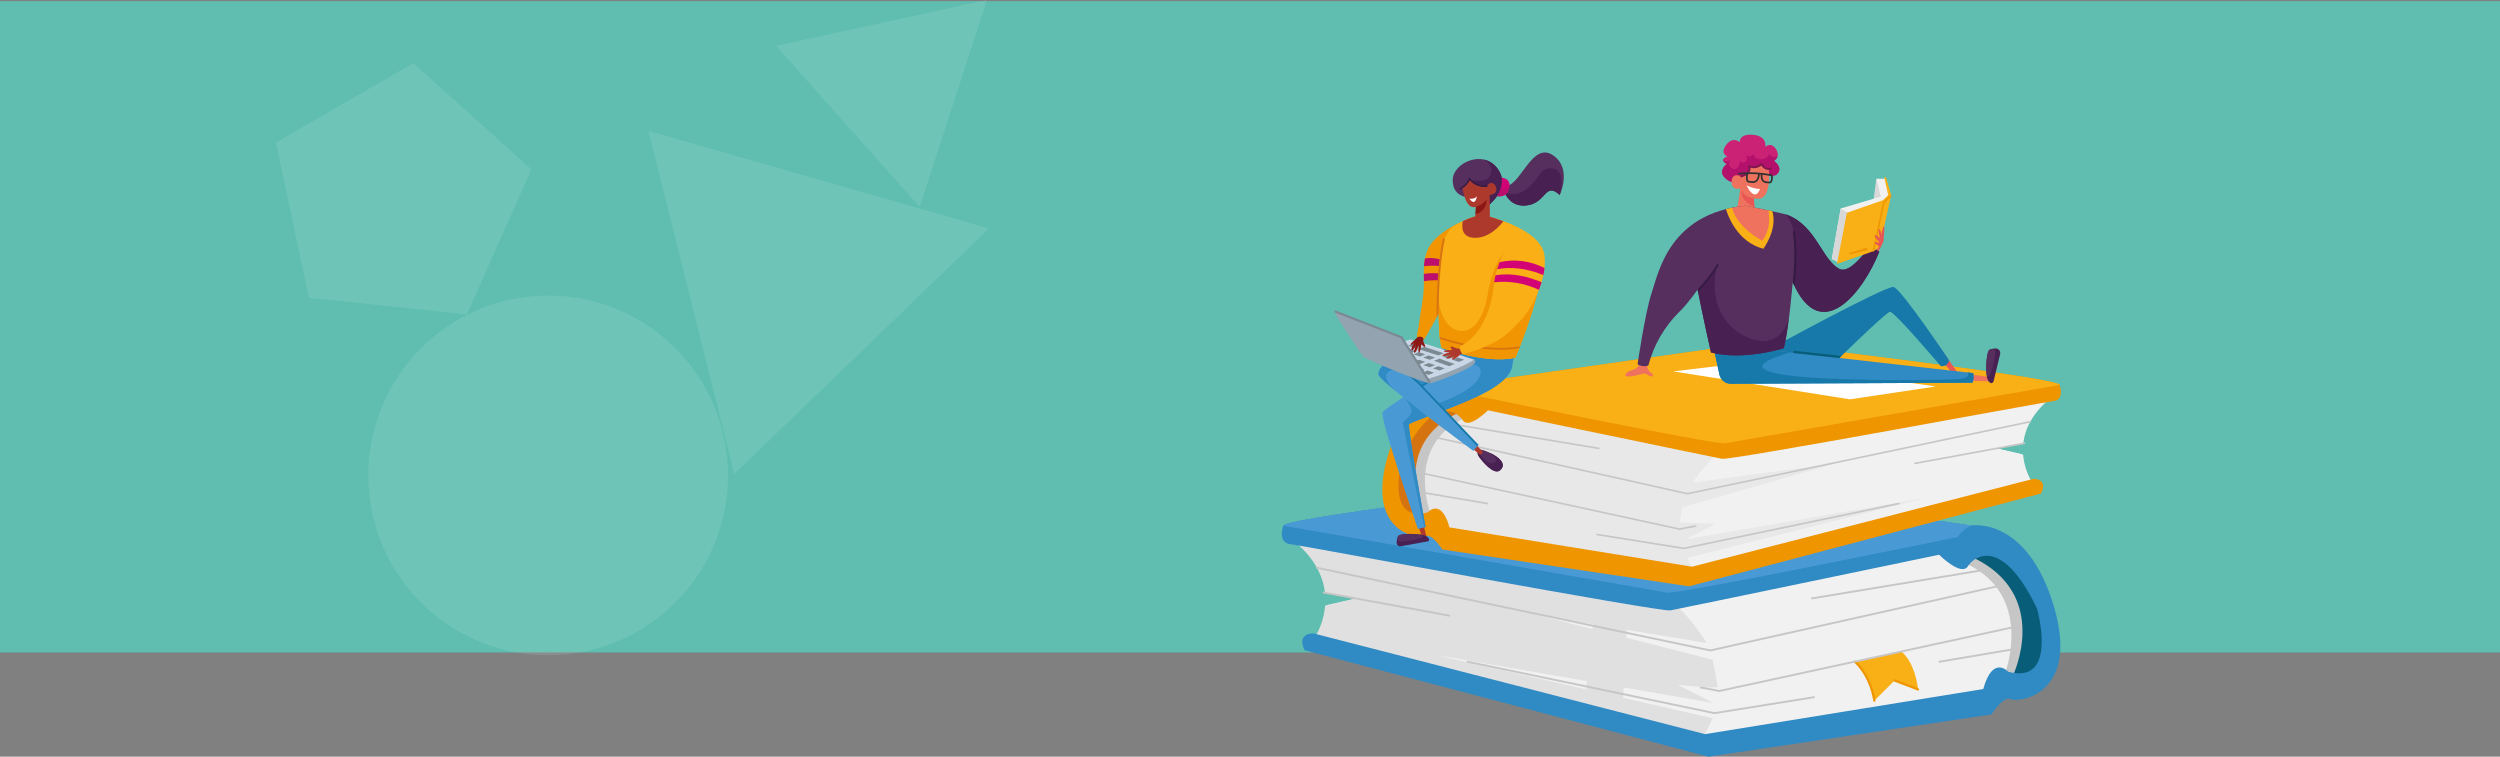 <?xml version="1.0" encoding="UTF-8"?><svg id="Ebene_1" xmlns="http://www.w3.org/2000/svg" viewBox="0 0 1919.16 580.88"><rect x="0" y="0" width="1919.16" height="580.88" fill="#808080" stroke="none"/><defs><style>.cls-1{fill:#499ad4;}.cls-2{fill:#c7c6c6;}.cls-3{fill:#1779a9;}.cls-4{fill:#f9af16;}.cls-5,.cls-6{fill:#fff;}.cls-7{fill:#482052;}.cls-8{fill:#d8d8d8;}.cls-9{fill:#562f5e;}.cls-10{fill:#085d78;}.cls-11{fill:#f19502;}.cls-12{fill:#e0e0e0;}.cls-13{fill:#b3116b;}.cls-14{fill:#351a43;}.cls-15{fill:#e85753;}.cls-6{isolation:isolate;opacity:.1;}.cls-16{fill:#333;}.cls-17{fill:#7f1551;}.cls-18{fill:#cb2276;}.cls-19{fill:#5fbeb0;}.cls-20{fill:#ee725e;}.cls-21{fill:#d77311;}.cls-22{fill:#93a3af;}.cls-23{fill:#e8e8e8;}.cls-24{fill:#c8d6e5;}.cls-25{fill:#0077ad;}.cls-26{fill:#ad392c;}.cls-27{fill:#7b8992;}.cls-28{fill:#f1f1f1;}.cls-29{fill:#8b1815;}.cls-30{fill:#d30376;}.cls-31{fill:#f9af15;}.cls-32{fill:#308ac3;}.cls-33{fill:#bb0e6d;}.cls-34{fill:#ee9500;}.cls-35{fill:#d57311;}</style></defs><rect id="iStock-1293996796" class="cls-19" y=".88" width="1920" height="500"/><g id="Gruppe_2377"><g id="Gruppe_9925"><path id="Pfad_2414" class="cls-12" d="M1008.75,490.29c4.84-7.68,7.77-16.4,8.52-25.45l23.88-5.48-24-4.13c-1.3-12.1-7.29-25.97-23.14-39.32l523.65,2.21,39.03,20.62,18.41,48.61-17.68,37.56-33.14,12.52-212.84,35.35-302.7-82.49Z"/><path id="Pfad_2415" class="cls-28" d="M1102.29,502.81l212.85,36.83-27.25-13.99s23.77,2.59,30.59,1.95c-.18-4.23-2.72-16.62-3.85-21.18l-132.86-33.92,128.37,21.08c-5.5-8.97-15.36-22.28-26.3-31.64-29.94-25.62,11.8-38.31,66.58-44.53l167.26,.71,39.03,20.62,18.41,48.61-17.68,37.56-33.14,12.52-210.31,34.93h-4.08l-5.39-1.47c1.82-2.39,6.89-12.18,10.12-19.54l-212.34-48.54Z"/><path id="Pfad_2416" class="cls-12" d="M1245.45,547.25l4.28-83.32-24.71-3.84-8.63,79.68,29.05,7.48Z"/><path id="Pfad_2417" class="cls-2" d="M1539.03,517.54s23.57-61.13-30.93-85.43l7.36-8.1,31.86,18.07,15.27,48.95-13.99,32.4-9.58-5.89Z"/><path id="Pfad_2418" class="cls-10" d="M1545.33,518.44s29.79-62.03-31.34-90.75l15.47-9.58,32.41,23.57,13.26,45.66-10.31,38.3-19.48-7.2Z"/><path id="Pfad_2419" class="cls-32" d="M1001.39,499.13l310.07,81.75,217.27-32.41s9.58-14.73,14.73-11.78,53.77-2.21,33.14-71.44-63.34-61.87-63.34-61.87l-262.93-37.56s-262.93,30.93-265.14,37.56-1.84,13.62,5.53,14.36,283.55,52.29,291.65,50.82,206.22-42.71,206.22-42.71c0,0,16.94,16.94,22.09,8.84s26.51-22.84,53.03,32.4c0,0,16.94,58.92-22.09,48.61,0,0-11.78-13.26-19.15,13.26l-213.58,34.61-300.49-77.33s-13.26-.74-7,12.89"/><path id="Pfad_2420" class="cls-12" d="M1017.94,464.69l22.44-5.15,81.06,15.29-103.5-10.13Z"/><path id="Pfad_2421" class="cls-4" d="M1423.91,507.93s11.54,9.29,14.98,29.94l15.48-15.48,18.06,6.88s-1.72-19.78-12.9-29.24l-35.63,7.91Z"/><path id="Pfad_2422" class="cls-34" d="M1472.43,530.13c-.1,0-.21-.02-.31-.06l-18.06-6.88c-.44-.17-.67-.67-.5-1.11s.67-.67,1.11-.5h0l18.06,6.88c.44,.17,.67,.67,.5,1.11-.13,.33-.45,.56-.81,.55"/><path id="Pfad_2423" class="cls-34" d="M1438.89,538.73c-.42,0-.78-.3-.85-.72-3.35-20.09-14.56-29.32-14.67-29.41-.37-.3-.43-.84-.13-1.21,.3-.37,.84-.43,1.21-.13,.48,.39,11.84,9.74,15.29,30.47,.08,.47-.24,.91-.71,.99,0,0,0,0,0,0-.05,0-.09,.01-.14,.01"/><path id="Pfad_2424" class="cls-1" d="M985.19,403.38c2.21-6.63,265.14-37.56,265.14-37.56l262.93,37.56s.38-.07,1.08-.13c-4.71,1.6-8.73,4.77-11.39,8.96,0,0-214.32,44.19-223.16,42.72-7.89-1.32-244-42.52-294.66-51.37,.02-.06,.04-.12,.06-.19"/><path id="Pfad_2425" class="cls-2" d="M1312.89,500.07c.05,0,.11,0,.16-.02l221.73-49.56c.4-.09,.65-.48,.56-.88-.09-.4-.48-.65-.88-.56l-221.57,49.52-301.93-63.46c-.4-.08-.79,.18-.86,.58-.08,.39,.17,.77,.56,.86l302.09,63.49s.1,.02,.15,.02"/><path id="Pfad_2426" class="cls-2" d="M1112.6,473.35c.41,0,.73-.33,.73-.74,0-.35-.25-.65-.6-.72l-96.55-17.76c-.4-.06-.78,.21-.84,.62-.06,.39,.19,.75,.57,.83l96.55,17.76s.09,.01,.13,.01"/><path id="Pfad_2427" class="cls-2" d="M1316.12,548.2s.08,0,.12-.01l76.35-12.24c.4-.07,.67-.46,.59-.86-.07-.39-.44-.65-.83-.6l-76.21,12.23-189.39-39.47c-.4-.09-.79,.16-.88,.56-.09,.4,.16,.79,.56,.88,0,0,.01,0,.02,0l189.53,39.5s.1,.02,.15,.02"/><path id="Pfad_2428" class="cls-2" d="M1319.76,531.21c.05,0,.1,0,.16-.02l225.9-49.03c.4-.1,.64-.5,.54-.89-.09-.38-.47-.62-.85-.55l-225.75,48.99c-1.87-.39-12.74-2.61-14.19-2.61-.41,.01-.72,.36-.71,.76,.01,.39,.32,.7,.71,.71,1.03,0,8.96,1.56,14.05,2.61,.05,.01,.1,.02,.15,.02"/><path id="Pfad_2429" class="cls-2" d="M1488.95,508.7s.08,0,.12-.01l56.71-9.58c.4-.08,.66-.47,.58-.86-.08-.39-.44-.64-.83-.59l-56.71,9.58c-.4,.07-.67,.45-.6,.85,.06,.35,.36,.61,.72,.61"/><path id="Pfad_2430" class="cls-2" d="M1391,460.09s.08,0,.12-.01l129.43-21.39c.4-.07,.67-.45,.61-.85-.06-.4-.43-.67-.83-.61,0,0-.01,0-.02,0l-129.43,21.39c-.4,.06-.68,.44-.61,.84,.06,.36,.37,.62,.73,.62"/><path id="Pfad_2431" class="cls-28" d="M1560.5,371.14c-4.22-6.69-6.77-14.3-7.43-22.18l-20.82-4.78,20.92-3.6c1.14-10.55,6.35-22.64,20.17-34.27l-456.43,1.93-34.02,17.98-16.05,42.37,15.41,32.74,28.89,10.91,185.53,30.81,263.85-71.9Z"/><path id="Pfad_2432" class="cls-23" d="M1478.96,382.05l-185.53,32.1,23.75-12.2s-21.44-.49-27.39-1.04c.17-3.89,.73-7.74,1.67-11.52l118.21-33.78-110.14,14.87c4.79-7.82,11.64-15.9,21.17-24.06,26.1-22.33-10.29-33.39-58.04-38.81l-145.79,.62-34.02,17.97-16.05,42.37,15.41,32.74,28.89,10.91,183.32,30.45h3.56l4.7-1.28c-3.02-4.05-5.56-8.43-7.57-13.06l183.84-46.28Z"/><path id="Pfad_2433" class="cls-2" d="M1098.28,394.89s-20.54-53.28,26.96-74.47l-6.42-7.06-27.77,15.75-13.31,42.67,12.2,28.25,8.34-5.14Z"/><path id="Pfad_2434" class="cls-35" d="M1092.8,395.68s-25.97-54.07,27.31-79.1l-13.48-8.35-28.25,20.54-11.56,39.8,8.99,33.38,16.98-6.28Z"/><path id="Pfad_2435" class="cls-34" d="M1566.92,378.84l-270.27,71.26-189.38-28.25s-8.35-12.84-12.84-10.27-46.86-1.93-28.89-62.27,55.21-53.92,55.21-53.92l229.18-32.74s229.18,26.96,231.11,32.74,1.6,11.88-4.81,12.52-247.15,45.58-254.22,44.3-179.75-37.23-179.75-37.23c0,0-14.76,14.77-19.26,7.7s-23.11-19.9-46.22,28.25c0,0-14.76,51.36,19.26,42.37,0,0,10.27-11.55,16.69,11.55l186.17,30.17,261.92-67.4s11.56-.64,6.1,11.23"/><path id="Pfad_2436" class="cls-28" d="M1552.49,348.83l-19.55-4.49-70.66,13.32,90.21-8.83Z"/><path id="Pfad_2437" class="cls-4" d="M1581.04,295.39c-1.93-5.78-231.11-32.74-231.11-32.74l-229.18,32.74s-.33-.06-.94-.11c4.1,1.4,7.61,4.15,9.93,7.81,0,0,186.81,38.52,194.51,37.23,6.88-1.15,212.68-37.07,256.84-44.77-.02-.05-.03-.11-.05-.16"/><path id="Pfad_2438" class="cls-2" d="M1295.4,379.67s-.09,0-.14-.02l-193.27-43.19c-.35-.08-.56-.42-.49-.77s.42-.56,.77-.49l193.13,43.17,263.18-55.32c.34-.08,.69,.13,.77,.47,.08,.34-.13,.69-.47,.77-.01,0-.02,0-.04,0l-263.31,55.34s-.09,.01-.13,.01"/><path id="Pfad_2439" class="cls-2" d="M1469.98,356.38c-.35,0-.64-.29-.64-.64,0-.31,.22-.58,.53-.63l84.15-15.48c.35-.06,.68,.17,.75,.52s-.17,.68-.52,.75h0l-84.15,15.48s-.08,.01-.12,.01"/><path id="Pfad_2440" class="cls-2" d="M1292.58,421.62s-.07,0-.1,0l-66.55-10.67c-.35-.04-.61-.36-.57-.71,.04-.35,.36-.61,.71-.57,.02,0,.04,0,.06,0l66.43,10.65,165.08-34.4c.34-.09,.69,.12,.78,.47s-.12,.69-.47,.78c-.02,0-.03,0-.05,.01l-165.2,34.43s-.09,.01-.13,.01"/><path id="Pfad_2441" class="cls-2" d="M1289.41,406.81s-.09,0-.14-.01l-196.91-42.73c-.35-.08-.57-.42-.49-.76,.08-.35,.42-.57,.76-.49h0l196.77,42.7c1.63-.33,11.1-2.27,12.37-2.27,.35,0,.64,.29,.64,.64,0,.35-.29,.64-.64,.64-.89,0-7.81,1.36-12.24,2.27-.04,0-.09,.01-.13,.01"/><path id="Pfad_2442" class="cls-2" d="M1141.94,387.19s-.07,0-.11,0l-49.43-8.35c-.35-.06-.59-.39-.53-.74,.06-.35,.39-.59,.74-.53l49.43,8.35c.35,.06,.59,.39,.53,.74-.05,.31-.32,.53-.63,.53"/><path id="Pfad_2443" class="cls-2" d="M1227.32,344.82s-.07,0-.11,0l-112.82-18.64c-.35-.06-.59-.39-.53-.74,0,0,0,0,0,0,.05-.35,.38-.58,.72-.53,0,0,0,0,.01,0l112.82,18.65c.35,.06,.59,.39,.53,.74-.05,.31-.32,.53-.63,.54"/><path id="Pfad_2444" class="cls-5" d="M1348.65,277.41l137.38,19.26-65.92,9.88-135.66-21.44,64.2-7.7Z"/><path id="Pfad_2445" class="cls-18" d="M1356.38,132.62s5.14,4.89,8.57,.13-3.16-9.28-3.16-9.28c0,0,5.45-2.95,1.59-8.95s-8.22-1.77-8.22-1.77c0,0,1.78-8.22-9.36-9.25s-10.18,5.71-10.18,5.71c0,0-5.14-4.89-10.39,1.88-5.25,6.78,.78,9.11,.78,9.11,0,0-3.64,.93-3.08,3.12,.4,1.31,1.57,2.24,2.93,2.35,0,0-7.27,4.97-1.94,10.59s10.96,3.4,10.96,3.4l21.48-7.06Z"/><path id="Pfad_2446" class="cls-13" d="M1334.9,139.68l21.48-7.06s5.14,4.89,8.57,.13-3.16-9.28-3.16-9.28c1.48-.87,2.54-2.32,2.9-4-2.72,3.18-6.58-1.27-6.58-1.27,0,0-1.25,4.2-6.72,4.05s-4.95-4.17-4.95-4.17c-3.62,4.03-6.02,.76-6.02,.76,0,0,1.85,4.18-.88,5.66-1.01,.7-2.41,.45-3.11-.56-.18-.26-.31-.56-.36-.88,0,0-1.59,8.95-6.16,6.24s-1.68-6.56-1.68-6.56c-3.8,2.66-4.78,.54-5.03-.84-.29,.41-.38,.93-.25,1.42,.4,1.31,1.57,2.24,2.93,2.35,0,0-7.27,4.97-1.94,10.59s10.96,3.4,10.96,3.4"/><path id="Pfad_2447" class="cls-20" d="M1336.44,142.17l-3.57,22.1,8.67,7.45,5.86-4.8-1.19-16.68-9.77-8.07Z"/><path id="Pfad_2448" class="cls-15" d="M1346.82,158.81c-2.5-.9-11.1-4.69-9.95-13.8l9.35,5.37,.6,8.43Z"/><path id="Pfad_2449" class="cls-20" d="M1357.87,129.92s2.58,23.23-8.67,22.71-13.16-7.94-13.16-7.94c0,0-5.14,1.45-6.36-2.55s.18-9.86,7.08-6.72c0,0,8.15-2.18,5.92-7.82,3.27,1.43,7.07,.76,9.66-1.7,0,0,1.56,4.28,5.53,4.03"/><path id="Pfad_2450" class="cls-17" d="M1336.94,136.15c-.4,.11-.81-.13-.92-.54s.13-.81,.54-.92c.04-.01,4.1-1.13,5.38-3.67,.49-.99,.5-2.15,.04-3.16-.15-.39,.04-.82,.42-.98,.19-.08,.41-.07,.6,.02,2.98,1.31,6.46,.7,8.81-1.56,.3-.29,.77-.28,1.06,.02,.07,.07,.12,.15,.15,.24,.07,.17,1.86,4.29,6.25,3.17,.4-.1,.81,.14,.92,.54,.1,.4-.14,.81-.54,.92,0,0,0,0,0,0-2.94,.81-6.05-.49-7.55-3.14-2.36,1.84-5.46,2.45-8.35,1.65,.15,1.01-.02,2.05-.48,2.96-1.58,3.13-6.14,4.39-6.33,4.44h0"/><path id="Pfad_2451" class="cls-5" d="M1351.14,145.04s-4.11,.32-10.26-2.72c0,0,3.11,7.65,6.94,6.87,1.95-.4,3.32-4.15,3.32-4.15"/><path id="Pfad_2452" class="cls-16" d="M1360.9,134.78c0-.06-.03-.11-.05-.16,0-.31-.21-.58-.52-.65-8.43-1.71-17.07-2.15-25.63-1.33-.37,.05-.63,.38-.59,.76,.04,.32,.29,.56,.61,.59,.05,0,.09,0,.14,0,.05,0,2.3-.26,5.8-.36-.32,1.33-.8,4.06,.2,5.55,.4,.59,1.05,.97,1.77,1.01,.29,.03,.59,.06,.9,.1,.33,.04,.67,.08,1.01,.11,1.43,.25,2.9-.09,4.09-.93,1.25-1,2.02-2.82,2.35-5.53,.21,.02,.42,.04,.63,.06-.09,2.41,.32,4.12,1.28,5.2,.93,.94,2.2,1.46,3.52,1.46,.31,.03,.62,.04,.92,.06,.28,.01,.55,.03,.81,.05,.65,.07,1.29-.16,1.74-.62,1.21-1.22,1.16-3.87,1.02-5.34m-13.11,3.61c-1.1,.88-2.62,.7-4.09,.54-.68-.08-1.37-.03-1.7-.52-.65-.96-.32-3.33,.08-4.81,2.2-.03,4.78,.02,7.56,.22-.29,2.28-.91,3.82-1.85,4.58m11.13,.78c-.35,.35-.93,.2-1.52,.17-1.31-.07-2.67-.14-3.5-1.06-.69-.78-1.01-2.19-.94-4.16,2.16,.24,4.39,.59,6.61,1.07,.11,1.49,0,3.32-.66,3.98"/><path id="Pfad_2453" class="cls-20" d="M1264.54,279.75c-.14,1.21,.01,2.43,.44,3.57,.69,1.3,1.68,2.42,2.89,3.27,.39,.24,.72,.58,.96,.98,.44,.91-.32,1.52-1.15,1.41-.74-.14-1.45-.41-2.1-.8-1.24-.67-2.34-1.5-3.82-1.41-.98,.15-1.94,.4-2.87,.73-2.26,.64-4.55,1.1-6.88,1.4-.97,.06-1.94,.07-2.91,.04-.3,.02-.59-.03-.87-.13-.28-.11-.48-.37-.5-.67,0-.28,.19-.52,.26-.8,.03-.12,.03-.25,.06-.37,.14-.5,.71-.74,1.23-.82,.02-.33,.18-.63,.45-.82,.27-.18,.56-.32,.87-.42,2.41-.85,5.03-1.38,6.81-3.37,.74-1.02,1.43-2.09,2.05-3.19,.37-.52,1.79,.4,2.26,.6,.87,.45,1.83,.72,2.81,.79"/><path id="Pfad_2454" class="cls-15" d="M1500.7,288.6l-16.72-19.23,4.4-3.58,14.32,20.02-2,2.79Z"/><path id="Pfad_2455" class="cls-20" d="M1529.13,292.92l-25.54-.98,.02-5.78,24.61,3.38,.91,3.38Z"/><path id="Pfad_2456" class="cls-7" d="M1530.4,292.73c-.23,.96-1.19,1.55-2.14,1.32-.29-.07-.55-.2-.77-.4-1.1-1-2.22-2.81-2.48-6.09-.55-6.88,.03-18.04,2.45-19.21,1.4-.56,2.89-.84,4.4-.84,1.96-.07,3.6,1.46,3.66,3.42,.01,.32-.02,.64-.1,.95l-5.02,20.83Z"/><path id="Pfad_2457" class="cls-9" d="M1531.7,270.52c-.03-2.4-1.74-2.73-3.1-2.57-.39,.1-.77,.24-1.14,.41-2.39,1.15-2.98,12-2.47,18.9,2.12,8.54,6.75-12.95,6.71-16.74"/><path id="Pfad_2458" class="cls-3" d="M1370.12,289.24l29.03-1.81s48.26-47.77,51.7-48.07,39,41.72,39,41.72c0,0,5.44,.91,6.35-4.54,0,0-37.17-55.46-42.63-56.24-6.35-.91-95.78,47.96-95.78,47.96l12.34,20.97Z"/><path id="Pfad_2459" class="cls-32" d="M1314.79,263.85l199.94,22.58c.52,2.45,.35,4.99-.48,7.35l-185.42,.85c-4.28,.02-8-2.96-8.91-7.14l-5.14-23.64Z"/><path id="Pfad_2460" class="cls-3" d="M1321.84,264.64l51.89,5.86c-1.93,.72-4.11,1.49-6.57,2.32-67.35,22.58,125.4,19.15,136.29,18.24,8.94-.74,7.72-3.98,7.01-5.12l4.27,.48c.52,2.45,.35,4.99-.48,7.35l-185.42,.85c-4.28,.02-8-2.96-8.91-7.14l-4.81-22.14c2.13-.23,4.38-.47,6.73-.71"/><path id="Pfad_2461" class="cls-10" d="M1377.48,269.29l36.17,3.93-1.69,1.64-34.68-3.77c-.49-.08-.83-.55-.74-1.05,.08-.45,.48-.78,.94-.75"/><path id="Pfad_2462" class="cls-9" d="M1339.77,157.9s28.36,5.54,32.71,7.25c21.52,8.42,26.28,34.08,39.3,41.17,7.01,3.82,16.84-8.42,24.33-17.78l6.55,4.68c-12.16,30.88-44.91,72.98-66.43,23.39,0,0-3.55,41.54-7.02,50.76,0,0-30.84,9.8-55.75,3.19,0,0-7.19-32.03-10.25-48.29,0,0-7.55,10.88-13.79,16.85-11.62,11.38-19.94,25.71-24.04,41.45,0,0-3.32,1.66-8.29-.83,0,0,5.8-39.8,10.78-54.72,5.51-16.54,13.78-60.98,71.92-67.11"/><path id="Pfad_2463" class="cls-20" d="M1339.77,157.9c-.06,0-.11,.01-.17,.02-3.59,.38-7.01,.92-10.27,1.6-3.29,14.36,23.88,27.57,23.88,27.57,5.89-6.95,8.21-16.24,6.28-25.14-9.21-1.99-19.73-4.05-19.73-4.05Z"/><path id="Pfad_2464" class="cls-7" d="M1317.74,204.53c-8.49,42.34,22.6,58.05,36.93,57.25,12.58-.7,17.03-12.16,18.48-16.87-1.27,9.07-2.62,18.93-3.95,22.45,0,0-30.84,9.8-55.75,3.19,0,0-7.05-31.39-10.16-47.79,7.37-6.89,14.45-18.23,14.45-18.23"/><path id="Pfad_2465" class="cls-4" d="M1357.52,161.59c1.03,5.38,1.65,15.26-4.86,23.14,0,0-19.31-9.96-22.98-25.28-1.61,.33-3.19,.69-4.72,1.09,1.14,3.93,8.18,25.13,28.69,30.45,0,0,11.11-14.77,6.91-28.81-.98-.21-1.98-.43-2.98-.64-.02,.02-.03,.03-.05,.05"/><path id="Pfad_2466" class="cls-14" d="M1303.2,222.28c4.46-4.84,11.09-12.55,14.65-19.2,.21-.36,.67-.49,1.03-.28,.35,.2,.48,.64,.3,1-3.89,7.29-11.14,15.45-15.66,20.2-.11-.59-.22-1.16-.33-1.71"/><path id="Pfad_2467" class="cls-7" d="M1436.11,188.54c-7.48,9.36-17.32,21.59-24.33,17.78-13.02-7.09-17.78-32.75-39.3-41.17-.49-.19-1.3-.43-2.33-.71,11.11,6.77,7.63,43.67,6.53,53.2,21.52,47.93,53.89,6.23,65.96-24.43l-6.55-4.67Z"/><path id="Pfad_2468" class="cls-14" d="M1377.8,177.9c-.05-.41-.41-.7-.82-.65-.03,0-.06,0-.1,.02-.43,.18-.67,.65-.56,1.1,.03,.14,2.56,13.06-.04,38.38,.25,.58,.51,1.14,.76,1.69,.04,.09,.08,.18,.12,.26,.01,0,.02,.02,.02,.05,.11,.24,.23,.48,.34,.72,3.36-24.39,.38-40.98,.26-41.57"/><path id="Pfad_2469" class="cls-8" d="M1440.4,137.23l-2.28,17.1,7.98-3.42-5.7-13.68Z"/><path id="Pfad_2470" class="cls-28" d="M1410.76,201.06l-4.56-2.28,6.84-38.75,30.77-9.12-3.42-13.68,6.64-.03,3.62,12.57-12.54,37.61-27.35,13.68Z"/><path id="Pfad_2471" class="cls-8" d="M1418.74,163.45l-5.72-3.27-6.81,38.6,4.56,2.28,2.47-1.23,5.51-36.38Z"/><path id="Pfad_2472" class="cls-4" d="M1417.79,163.34l27.72-9.68,4.01-3.89-3.06-13.71,1.28-.09,4.05,13.8-8.92,40.21-4.96,2.93-27.72,9.68,7.58-39.25Z"/><path id="Pfad_2473" class="cls-34" d="M1419.88,194.22v1.14l13.68-3.42-.14-1.99-13.54,4.27Z"/><path id="Pfad_2474" class="cls-34" d="M1438.22,193.2s-.08,0-.12-.01c-.31-.07-.5-.37-.44-.68l7.88-37.15c.02-.11,.08-.21,.16-.29l5.42-5.42c.23-.22,.59-.21,.81,.01,.21,.22,.21,.57,0,.79l-5.3,5.3-7.85,36.99c-.06,.26-.29,.45-.56,.45"/><path id="Pfad_2475" class="cls-15" d="M1445.37,186.53c.19-.42,.35-.85,.47-1.3,.14-.72,.21-1.45,.2-2.18,.02-.49,.05-.99,.09-1.48,.1-1.3,.26-2.59,.35-3.89,.05-.65,.08-1.29,.08-1.94,0-.32,0-.65-.02-.97,.02-.25-.04-.5-.19-.71-.03-.03-.07-.06-.12-.08-.15-.05-.31-.03-.44,.06-.16,.11-.27,.27-.32,.46l-1.21,5.47c0-.09,0-.19-.03-.28-.02-.12-.04-.24-.07-.36-.05-.23-.1-.47-.15-.7-.11-.47-.24-.93-.37-1.4-.09-.42-.27-.82-.54-1.16-.1-.13-.25-.2-.41-.21-.12,.01-.22,.08-.29,.17-.14,.22-.21,.48-.2,.75-.02,.29-.01,.59,.01,.88,.01,.14,.03,.28,.04,.43,.02,.18,.03,.36,.06,.54,.04,.22,.08,.44,.12,.65,.15,.8,.34,1.58,.46,2.39,.04,.28,.05,.57,.03,.85,0,.04-.02,.1-.06,.11-.02,0-.05,0-.07,0-.09-.04-.17-.09-.23-.16l-1.4-1.29c-.24-.25-.52-.45-.83-.59-.27-.1-.65-.21-.9,0-.63,.54,.29,1.65,.63,2.09,.71,.94,1.43,1.87,2.15,2.81,.08,.11,.68,.91,.31,.9-.14-.02-.27-.06-.39-.12-.14-.04-.29-.08-.43-.11-.27-.07-.54-.12-.81-.16-.33-.06-.66-.08-1-.11-.23-.04-.46,0-.67,.09-.06,.03-.12,.08-.15,.14-.02,.05-.03,.1-.02,.16,.02,.2,.09,.39,.22,.55,.3,.32,.65,.59,1.05,.77,.41,.25,.83,.5,1.24,.76,.27,.14,.48,.35,.62,.61,.03,.09,.03,.19,0,.29-.04,.23-.15,.8-.26,1.29l-1.6,.94,1.72,1.25c.47-.84,1.04-1.65,1.51-2.49,.68-1.22,1.29-2.46,1.84-3.74"/><path id="Pfad_2476" class="cls-9" d="M1134.79,346.14s-1.48,1.59,.67,4.59,11.36,14.61,16.22,10.21c6.46-5.85-4.44-12.32-11.77-14.97-5.18-1.87-5.12,.17-5.12,.17"/><path id="Pfad_2477" class="cls-7" d="M1143.29,347.37c2.96,2.1,8.2,6.08,3.59,8.1-5.05,2.22-11.53-7.81-11.53-7.81l-.92-.86c-.25,.73-.32,2.05,1.02,3.93,2.15,3,11.36,14.61,16.22,10.21,5.52-4.99-1.62-10.44-8.39-13.57"/><path id="Pfad_2478" class="cls-26" d="M1095.37,413.41l-5.71-23.27-5.14,1.44,7.62,21.86,3.23-.03Z"/><path id="Pfad_2479" class="cls-7" d="M1095.99,415.61c.73-.13,1.22-.83,1.09-1.56-.03-.16-.09-.32-.17-.46-.73-1.2-2.34-2.66-5.86-3.15-6.31-.88-16.63-.94-17.83,1.23-.69,1.55-1.05,3.22-1.07,4.91-.08,1.47,1.05,2.73,2.52,2.8,.21,.01,.41,0,.62-.04l20.7-3.74Z"/><path id="Pfad_2480" class="cls-9" d="M1074.99,415.7c-2.21-.15-2.42-1.75-2.2-3,.11-.35,.26-.7,.44-1.02,1.19-2.14,11.22-2.11,17.55-1.27,7.76,2.41-12.29,5.53-15.78,5.29"/><path id="Pfad_2481" class="cls-26" d="M1137.61,345.99l-15.34-15.07-3.61,3.93,16.76,13.6c.7,.58,1.74,.48,2.32-.22,.55-.66,.5-1.64-.12-2.24"/><path id="Pfad_2482" class="cls-1" d="M1061.19,280.97l82.89-23.17,20.16,1.25s-3.05,19.46-3.46,22.25c-1.88,12.7-28.22,24.52-51.82,33.56,11.23,11.86,26.01,26.7,26.01,26.7l-3.97,4.57s-17.28-12.76-35.01-26.41c-8.28,3.09-14.02,5.26-14.31,6.09-1.09,3.18,12.67,78.73,12.67,78.73l-5.86,1.55s-29.36-84.97-27.2-89.47c.65-1.36,7.16-5.93,15.92-11.64-10.85-8.74-19.01-15.87-19.03-17.54-.03-3.72,2.99-6.49,2.99-6.49"/><path id="Pfad_2483" class="cls-32" d="M1109.21,314.77l-5.09-5.11s28.68-9.61,32.11-21.78-17.01-8.72-22.95-5.35-21.98,13.89-21.98,13.89c0,0-14.83-16.95-24.49-11.58-6.61,3.68,.36,11.51,5.41,16.08-8.26-6.82-14.01-12.06-14.02-13.46-.03-3.72,2.99-6.49,2.99-6.49l82.89-23.17,20.16,1.25s-2.92,19.48-3.46,22.25c-2.71,14.02-28.01,24.43-51.58,33.47"/><path id="Pfad_2484" class="cls-32" d="M1093.48,404.79c-3.57-12.99-15.91-76.46-16.47-80.01-.36-2.32,8.93-5.4,5.94-12.02-1.09-2.21-2.32-4.34-3.69-6.39,3.32,2.8,15.73,12.72,16.59,13.42-8.21,3.06-13.89,5.21-14.17,6.04-1.09,3.18,12.67,78.73,12.67,78.73l-.88,.23Z"/><path id="Pfad_2485" class="cls-3" d="M1091.83,295.92c-.24-.26-6.15-6.63-11.24-9.54-.34-.21-.79-.1-1,.24s-.1,.79,.24,1c.01,0,.03,.02,.04,.02,4.9,2.8,10.84,9.21,10.9,9.27l43.26,45.73c.32-.36,.65-.72,.97-1.08l-43.17-45.64Z"/><path id="Pfad_2486" class="cls-3" d="M1091.3,296.2c-.14-.12-.27-.25-.4-.38,0,0,0-.01,.02-.02,1.13-.72,27.67-17.68,32.83-20.33,.36-.17,.79-.02,.96,.34,.16,.35,.03,.76-.3,.94-4.79,2.47-29.24,18.05-32.38,20.05-.25-.2-.49-.4-.73-.61"/><path id="Pfad_2487" class="cls-24" d="M1131.77,276.17s-46.41-15.47-48.99-15.47-35.24,12.89-35.24,12.89l50.49,18.76s31.15-11.02,33.72-16.18"/><path id="Pfad_2488" class="cls-27" d="M1124.04,276.15l-4.14,1.66-4.97-1.66,4.14-1.66,4.97,1.66Z"/><path id="Pfad_2489" class="cls-27" d="M1116.58,273.67l-4.14,1.66-4.97-1.66,4.14-1.66,4.97,1.66Z"/><path id="Pfad_2490" class="cls-27" d="M1101.66,274.5l-4.14,1.66-4.97-1.66,4.14-1.66,4.97,1.66Z"/><path id="Pfad_2491" class="cls-27" d="M1094.21,272.01l-4.14,1.66-4.97-1.66,4.14-1.66,4.97,1.66Z"/><path id="Pfad_2492" class="cls-27" d="M1086.75,269.52l-4.14,1.66-4.97-1.66,4.14-1.66,4.97,1.66Z"/><path id="Pfad_2493" class="cls-27" d="M1109.12,282.78l-4.14,1.66-4.97-1.66,4.14-1.66,4.97,1.66Z"/><path id="Pfad_2494" class="cls-27" d="M1101.66,280.3l-4.14,1.66-4.97-1.66,4.14-1.66,4.97,1.66Z"/><path id="Pfad_2495" class="cls-27" d="M1094.21,277.81l-4.14,1.66-4.97-1.66,4.14-1.66,4.97,1.66Z"/><path id="Pfad_2496" class="cls-27" d="M1100.83,286.1l-4.14,1.66-4.97-1.66,4.14-1.66,4.97,1.66Z"/><path id="Pfad_2497" class="cls-27" d="M1093.38,283.61l-4.14,1.66-4.97-1.66,4.14-1.66,4.97,1.66Z"/><path id="Pfad_2498" class="cls-27" d="M1116.58,279.47l-4.14,1.66-11.6-4.14,4.14-1.66,11.6,4.14Z"/><path id="Pfad_2499" class="cls-27" d="M1090.06,265.38l-4.14,1.66-4.97-1.66,4.14-1.66,4.97,1.66Z"/><path id="Pfad_2500" class="cls-27" d="M1108.29,271.18l-4.14,1.66-15.74-4.97,4.97-1.66,14.92,4.97Z"/><path id="Pfad_2501" class="cls-22" d="M1131.77,276.17s-12.03,7.73-35.24,14.61c-.79,.23-19.27-31.19-19.96-31.72-.81-.63-51.71-20.44-51.8-19.97-.21,1.04,1.15,3.2,1.51,3.9,.89,1.73,13.87,21.96,18.8,28.74,.64,1.06,1.48,1.98,2.46,2.72,4.3,2.58,47.27,20.62,50.7,19.77s40.39-13.75,33.52-18.05"/><path id="Pfad_2502" class="cls-27" d="M1097.4,294.22c.47,0,.86-.39,.86-.86,0-.16-.04-.31-.13-.45-.1-.15-9.6-15.69-21.49-34.39-.1-.15-.24-.27-.41-.34l-50.7-19.77c-.45-.15-.94,.09-1.09,.54-.14,.42,.06,.87,.46,1.06l50.44,19.66c11.82,18.58,21.23,33.97,21.32,34.13,.16,.26,.43,.41,.73,.41"/><path id="Pfad_2503" class="cls-11" d="M1121.16,170.61s-19.68,8.48-25.05,20.77c-5.38,12.29-1.54,21.51-3.84,37.64-1.11,7.76-4.61,29.96-4.61,29.96,1.44,1.35,3.44,1.93,5.38,1.54,0,0,13.06-19.97,18.43-36.1s9.69-53.8,9.69-53.8"/><path id="Pfad_2504" class="cls-33" d="M1105.74,199.11l-.58,5.2c-3.83-.73-9.79-.2-12.02,.04,.1-1.97,.34-3.93,.72-5.86,4.79-1.25,11.87,.63,11.87,.63"/><path id="Pfad_2505" class="cls-33" d="M1093.04,210.26c3.82-.63,7.7-.74,11.55-.32l-.04,5.23c-3.83-.14-7.67,.08-11.46,.67,0-1.94-.04-3.79-.05-5.58"/><path id="Pfad_2506" class="cls-25" d="M1087.67,258.89h.01c4.64-1.64,5.35,1.62,5.35,1.62-1.94,.39-3.94-.18-5.38-1.54,0,0,0-.04,.02-.09"/><path id="Pfad_2507" class="cls-29" d="M1090.28,257.17s-7.41,6.24-7.41,7.16c0,1.31,2.77-.93,2.77-.93,0,0-3.18,4.79-1.85,5.55,1.04,.6,3.39-4.75,3.39-4.75,0,0-2.46,6.6-1.54,6.6,1.85,0,3.46-6.16,3.46-6.16,0,0-.68,6.16,.24,6.16,.87,0,1.85-6.48,1.85-6.48,0,0,2.12,2.5,2.77,1.85,.93-.93-2.77-3.7-.93-7.4,1.31-2.62-2.77-1.61-2.77-1.61"/><path id="Pfad_2508" class="cls-11" d="M1092.46,251.88c1.28,.28,3.5,.97,4.57,2.17-2.35,3.95-3.99,6.46-3.99,6.46,0,0-.71-3.26-5.35-1.63h-.01s-.02,.1-.02,.1c0,0,.54-3.05,1.26-7.23,1.18-.16,2.38-.11,3.55,.13"/><path id="Pfad_2509" class="cls-31" d="M1183.1,203.19c-1-22.76-14.88-29.9-44.42-38.29,0,0-8.91,.45-21.82,8.04-13.06,7.68-12.05,38.68-12.05,38.68-.14,5.16-1.78,47.35,2.13,55.52,0,0,33.22,12.54,56.36,7.49,0,0,20.81-48.69,19.8-71.45"/><path id="Pfad_2510" class="cls-11" d="M1104.37,230.58c.85,7.04,3.82,18.25,12.48,22.25,9.99,4.61,21.51-3.07,25.35-27.65s15.76-35.64,15.76-35.64l24.59,8.14c.29,1.82,.47,3.66,.55,5.5,1,22.76-19.8,71.45-19.8,71.45-23.14,5.05-56.36-7.49-56.36-7.49-2.38-4.96-2.7-22.43-2.57-36.57"/><path id="Pfad_2511" class="cls-21" d="M1107.62,183.54c.11-.41,.53-.65,.94-.54,.41,.11,.65,.53,.54,.94h0c-.05,.2-4.53,17.59-4.78,56.96-.51,1.01-1.03,2-1.55,2.97,.04-41.68,4.79-60.12,4.84-60.33"/><path id="Pfad_2512" class="cls-21" d="M1105.16,258.51c.05,.52,.11,1.02,.17,1.5,6.38,2.24,12.9,4.06,19.52,5.45,7.84,1.7,15.82,2.7,23.84,2.96,5.89,.2,11.78-.18,17.59-1.13,.19-.47,.38-.97,.58-1.48-26.86,4.97-57.57-5.78-61.7-7.3"/><path id="Pfad_2513" class="cls-26" d="M1123.15,270.5s-7.37,6.45-8.29,5.53,1.84-2.76,1.84-2.76c0,0-4.5,2.52-6.45,1.84-1.09-.38,3.69-2.76,3.69-2.76,0,0-5.62,1.54-6.54,.62s5.62-2.46,5.62-2.46c0,0-4.61,0-4.61-.92s4.61-.92,6.45-.92c0,0-3.93-4.53,1.84-1.84,5.28,2.46,10.14-.92,10.14-.92l-3.69,4.61Z"/><path id="Pfad_2514" class="cls-31" d="M1155.03,170.49s21.47,6.54,28.57,19.32c7.3,13.14-3.23,43.82-18.36,58.42-6.48,6.26-13.83,16.13-42.25,23.81,0,0-3.07-3.07-2.3-6.15,0,0,22.28-8.45,26.12-47.62,.83-8.47,6.14-24.58,11.39-29.69l-3.17-18.08Z"/><path id="Pfad_2515" class="cls-30" d="M1181.39,222.52c-10.7-5.09-22.61-7.11-34.39-5.83,.24-1.63,.6-3.46,1.07-5.4,17.18-2.7,31.49,3.96,35.32,5.34-.58,1.96-1.25,3.93-2,5.88"/><path id="Pfad_2516" class="cls-30" d="M1184.77,211.18c-19.15-7.97-32.75-4.98-35.45-4.47,.55-1.82,1.18-3.67,1.86-5.46,11.67-2.62,23.89-1,34.48,4.56-.2,1.74-.5,3.54-.88,5.37"/><path id="Pfad_2517" class="cls-9" d="M1191.9,119.01c-15.38-10.04-24.12,21.71-35.05,23.69l-4.1,.38c.96-4.2,.43-9.09-3.54-14.16-11.14-14.21-33.67-3.84-34.01,9.01-.35,12.86,11.19,13.51,11.19,13.51l16.19,6.26s6.6-5.61,9.05-11.26l3.24,.88s4.05,12.67,18.2,10.21,13.03-18.02,24.28-7.86c0,0,9.93-20.64-5.46-30.67"/><path id="Pfad_2518" class="cls-7" d="M1192.22,129.35c-10.72-1.82-10.79,9.73-21.67,16.7s-16.73-.28-16.73-.28l.67-2.85-1.74,.16c.96-4.2,.43-9.09-3.54-14.16-2.53-3.32-6.17-5.61-10.25-6.45,3.85,2,6.92,5.51,5.55,10.74-2.28,8.72-16.26,4.75-16.26,4.75,1.5,5.92,11.02,14.96,13.66,17.21l1.42,1.91s6.12-4.99,8.29-10.63l3.24,.88s4.05,12.67,18.2,10.21,13.03-18.02,24.28-7.86l.04-.08c2-7.9,2.78-18.91-5.17-20.26"/><path id="Pfad_2519" class="cls-30" d="M1149.36,150.55c2.7-4.18,3.93-9.14,3.5-14.09,0,0,7.57,.14,5.6,8.37-1.78,7.43-9.1,5.72-9.1,5.72"/><path id="Pfad_2520" class="cls-33" d="M1152.12,144.44c-.6,2.17-1.53,4.22-2.76,6.1,0,0,7.32,1.71,9.1-5.72,.16-.64,.26-1.3,.31-1.96-2.06,2.86-5.86,1.83-6.65,1.57"/><path id="Pfad_2521" class="cls-26" d="M1122.77,144.23s2.01,17.03,10.06,14.61c4.71-1.36,8.59-4.7,10.65-9.14,0,0,6.31-.35,5.14-5.36s-6.15-4.96-6.94-1.17c0,0-8.23,1.63-13.43-5.21,0,0-1.78,4.3-5.49,6.27"/><path id="Pfad_2522" class="cls-26" d="M1143.73,168.34l-.17-20.36-10.17,4.8-1.19,17.86,11.52-2.3Z"/><path id="Pfad_2523" class="cls-26" d="M1131.97,182.58c-10.38-.28-9.85-8.88-9.04-12.86,9.55-4.51,15.74-4.82,15.74-4.82,5.75,1.63,10.89,3.21,15.47,4.87h0c-2.35,3.12-10.76,13.11-22.18,12.8"/><path id="Pfad_2524" class="cls-29" d="M1133.02,158.77l-.35,5.64c4.88-.97,8.42-5.21,8.5-10.19,.07-.26,.04-.53-.07-.78-2.13,2.51-4.93,4.36-8.08,5.33"/><path id="Pfad_2525" class="cls-5" d="M1127.97,152.46s3.51,.85,5.72-1.69c0,0-.99,8.33-5.72,1.69"/><path id="Pfad_2526" class="cls-14" d="M1141.49,143.49s-.04,0-.07,.01c-4.98,.49-9.89-1.48-13.17-5.26-1.98,4.66-7.07,7.12-7.3,7.23-.27,.13-.59,.01-.72-.26-.13-.27-.01-.59,.26-.72h0c.05-.03,5.56-2.69,7.07-7.49l.33-1.06,.63,.92c3.02,3.93,7.85,6.03,12.79,5.57,.3-.03,.56,.18,.59,.48,.03,.27-.15,.52-.42,.58"/></g></g><path id="Polygon_18" class="cls-6" d="M595.8,35.22L757.61,0l-51.61,158.83-110.2-123.6Z"/><path id="Polygon_19" class="cls-6" d="M563.74,363.83L497.78,100.44l261.46,74.97-195.51,188.41Z"/><circle id="Ellipse_306" class="cls-6" cx="420.81" cy="364.95" r="138.05"/><path id="Pfad_2784" class="cls-6" d="M358.34,241.32l49.56-111.31-90.55-81.53-105.52,60.92,25.33,119.18,121.18,12.74Z"/></svg>